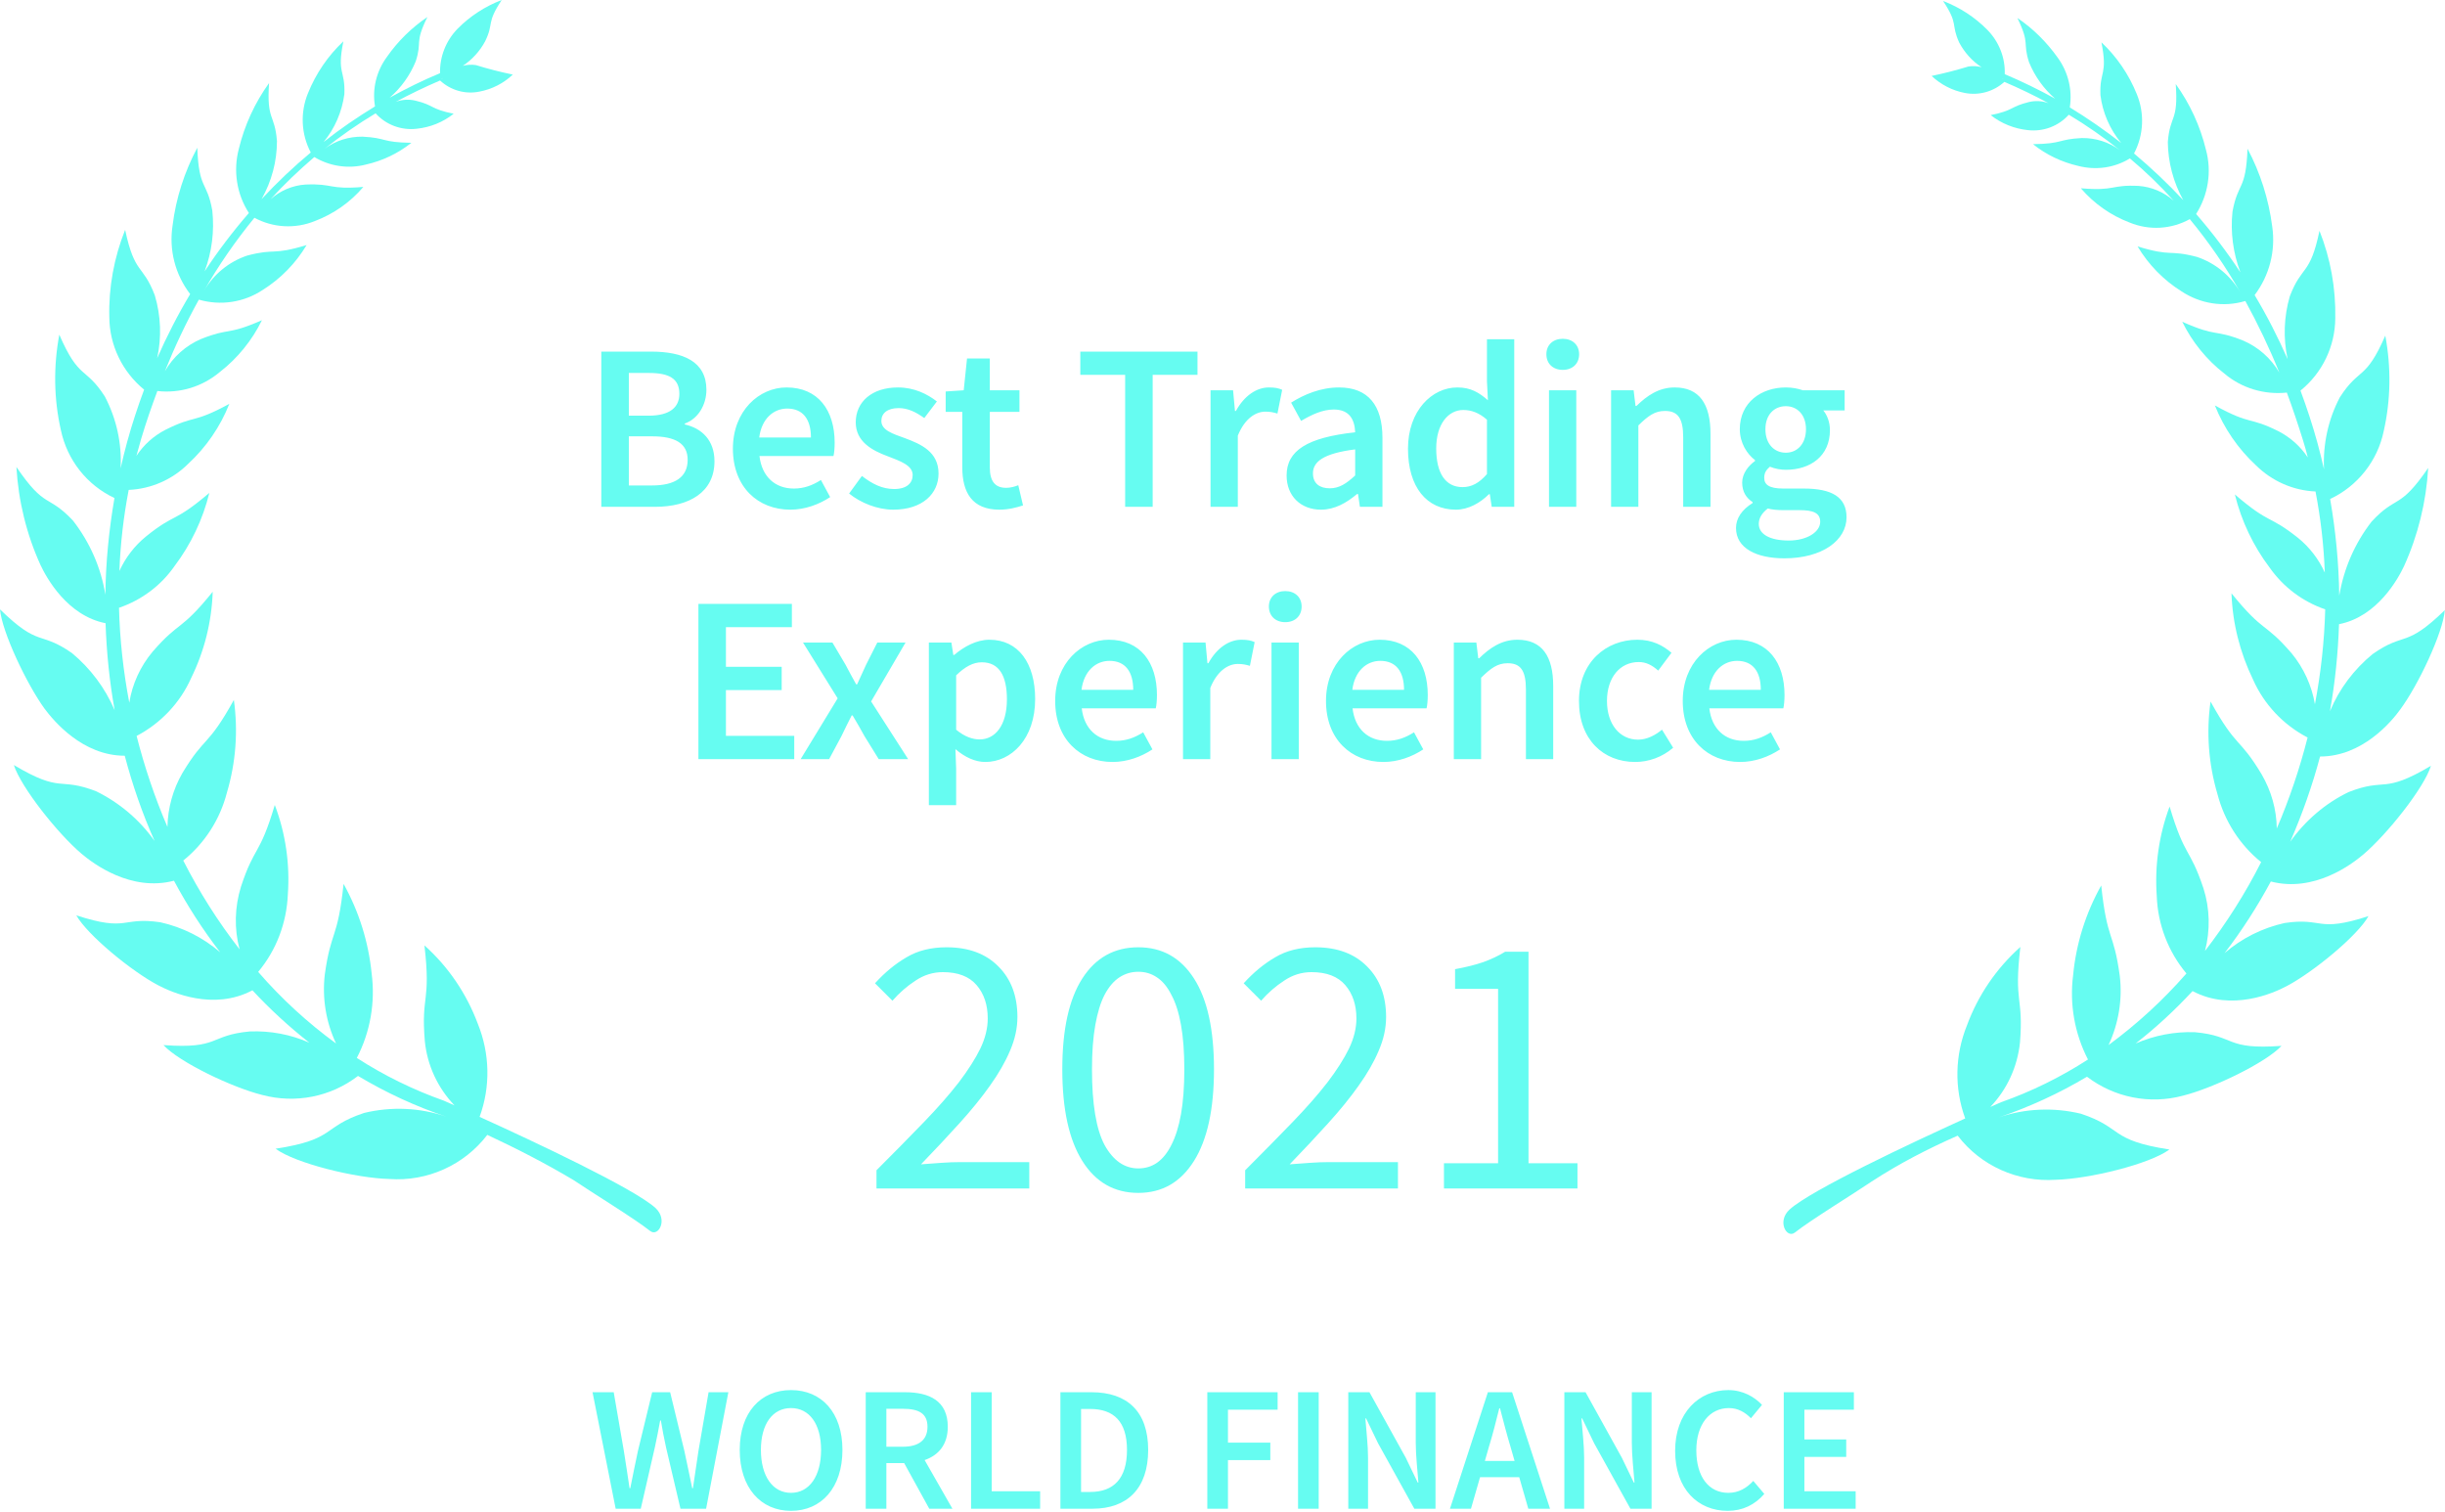 <svg width="249" height="154" viewBox="0 0 249 154" fill="none" xmlns="http://www.w3.org/2000/svg">
<g clip-path="url(#clip0_25_20310)">
<path d="M89.262 121.031V119.18C91.075 117.366 92.687 115.729 94.097 114.268C95.507 112.806 96.69 111.459 97.647 110.224C98.603 108.965 99.334 107.819 99.837 106.786C100.341 105.728 100.592 104.708 100.592 103.725C100.592 102.34 100.215 101.207 99.46 100.325C98.704 99.443 97.559 99.002 96.023 99.002C95.016 99.002 94.084 99.292 93.228 99.871C92.372 100.426 91.591 101.106 90.886 101.912L89.111 100.136C90.118 99.028 91.188 98.146 92.322 97.491C93.454 96.811 94.814 96.471 96.4 96.471C98.641 96.471 100.404 97.126 101.688 98.436C102.972 99.72 103.614 101.433 103.614 103.574C103.614 104.708 103.362 105.854 102.859 107.013C102.38 108.146 101.7 109.33 100.819 110.565C99.963 111.774 98.931 113.046 97.722 114.381C96.539 115.691 95.23 117.089 93.794 118.575C94.449 118.525 95.129 118.474 95.834 118.424C96.539 118.373 97.206 118.348 97.835 118.348H104.822V121.031H89.262ZM115.929 121.484C113.486 121.484 111.585 120.401 110.226 118.235C108.866 116.069 108.186 112.958 108.186 108.902C108.186 104.846 108.866 101.761 110.226 99.645C111.585 97.529 113.486 96.471 115.929 96.471C118.346 96.471 120.234 97.529 121.594 99.645C122.953 101.761 123.633 104.846 123.633 108.902C123.633 112.958 122.953 116.069 121.594 118.235C120.234 120.401 118.346 121.484 115.929 121.484ZM115.929 118.991C116.634 118.991 117.263 118.802 117.817 118.424C118.396 118.021 118.887 117.416 119.29 116.61C119.718 115.779 120.045 114.733 120.272 113.474C120.498 112.189 120.612 110.665 120.612 108.902C120.612 107.139 120.498 105.627 120.272 104.368C120.045 103.108 119.718 102.088 119.29 101.307C118.887 100.501 118.396 99.909 117.817 99.531C117.263 99.153 116.634 98.965 115.929 98.965C115.224 98.965 114.582 99.153 114.003 99.531C113.423 99.909 112.92 100.501 112.492 101.307C112.089 102.088 111.774 103.108 111.548 104.368C111.321 105.627 111.208 107.139 111.208 108.902C111.208 112.429 111.636 114.998 112.492 116.61C113.373 118.197 114.519 118.991 115.929 118.991ZM126.808 121.031V119.18C128.621 117.366 130.232 115.729 131.642 114.268C133.052 112.806 134.236 111.459 135.192 110.224C136.149 108.965 136.879 107.819 137.383 106.786C137.887 105.728 138.138 104.708 138.138 103.725C138.138 102.34 137.761 101.207 137.005 100.325C136.25 99.443 135.104 99.002 133.569 99.002C132.561 99.002 131.63 99.292 130.774 99.871C129.918 100.426 129.137 101.106 128.432 101.912L126.657 100.136C127.664 99.028 128.734 98.146 129.867 97.491C131 96.811 132.36 96.471 133.946 96.471C136.187 96.471 137.95 97.126 139.234 98.436C140.518 99.72 141.16 101.433 141.16 103.574C141.16 104.708 140.908 105.854 140.404 107.013C139.926 108.146 139.246 109.33 138.365 110.565C137.509 111.774 136.477 113.046 135.268 114.381C134.085 115.691 132.776 117.089 131.34 118.575C131.995 118.525 132.675 118.474 133.38 118.424C134.085 118.373 134.752 118.348 135.381 118.348H142.368V121.031H126.808ZM147.054 121.031V118.462H152.567V100.703H148.187V98.7C149.295 98.499 150.252 98.259 151.057 97.982C151.888 97.68 152.631 97.327 153.286 96.924H155.664V118.462H160.65V121.031H147.054Z" fill="#66FCF1"/>
<path d="M61.238 51.615H66.698C70.177 51.615 72.762 50.14 72.762 46.974C72.762 44.847 71.482 43.614 69.742 43.228V43.131C71.119 42.647 71.941 41.197 71.941 39.699C71.941 36.798 69.549 35.807 66.287 35.807H61.238V51.615ZM64.041 42.333V37.983H66.094C68.148 37.983 69.186 38.563 69.186 40.109C69.186 41.463 68.244 42.333 66.046 42.333H64.041ZM64.041 49.439V44.436H66.408C68.776 44.436 70.032 45.161 70.032 46.829C70.032 48.593 68.728 49.439 66.408 49.439H64.041ZM80.485 51.905C81.983 51.905 83.409 51.373 84.544 50.624L83.602 48.883C82.732 49.439 81.862 49.754 80.848 49.754C78.939 49.754 77.586 48.545 77.345 46.442H84.882C84.955 46.152 85.003 45.62 85.003 45.089C85.003 41.777 83.312 39.457 80.099 39.457C77.32 39.457 74.639 41.826 74.639 45.693C74.639 49.608 77.2 51.905 80.485 51.905ZM77.32 44.557C77.562 42.647 78.77 41.608 80.171 41.608C81.79 41.608 82.587 42.72 82.587 44.557H77.32ZM90.966 51.905C93.962 51.905 95.581 50.261 95.581 48.231C95.581 46.007 93.793 45.234 92.174 44.629C90.894 44.17 89.758 43.808 89.758 42.865C89.758 42.116 90.338 41.56 91.522 41.56C92.464 41.56 93.286 41.971 94.131 42.575L95.412 40.883C94.445 40.134 93.117 39.457 91.45 39.457C88.792 39.457 87.149 40.931 87.149 43.01C87.149 44.992 88.84 45.886 90.411 46.466C91.667 46.95 92.947 47.385 92.947 48.376C92.947 49.198 92.344 49.802 91.063 49.802C89.855 49.802 88.84 49.294 87.777 48.472L86.473 50.261C87.632 51.204 89.348 51.905 90.966 51.905ZM101.769 51.905C102.711 51.905 103.532 51.687 104.185 51.47L103.701 49.415C103.363 49.56 102.88 49.681 102.469 49.681C101.334 49.681 100.802 49.004 100.802 47.602V41.947H103.822V39.747H100.802V36.508H98.483L98.145 39.747L96.309 39.868V41.947H98V47.602C98 50.164 99.015 51.905 101.769 51.905ZM114.586 51.615H117.388V38.176H121.954V35.807H110.02V38.176H114.586V51.615ZM123.282 51.615H126.06V44.364C126.785 42.575 127.92 41.922 128.863 41.922C129.37 41.922 129.684 41.995 130.095 42.116L130.578 39.699C130.215 39.529 129.829 39.457 129.225 39.457C127.969 39.457 126.712 40.303 125.867 41.85H125.77L125.577 39.747H123.282V51.615ZM134.532 51.905C135.933 51.905 137.141 51.204 138.204 50.309H138.301L138.494 51.615H140.789V44.581C140.789 41.27 139.316 39.457 136.368 39.457C134.484 39.457 132.793 40.182 131.488 41.004L132.503 42.865C133.566 42.236 134.677 41.705 135.837 41.705C137.456 41.705 137.963 42.768 138.011 44.025C133.131 44.557 131.029 45.886 131.029 48.424C131.029 50.503 132.455 51.905 134.532 51.905ZM135.426 49.729C134.436 49.729 133.711 49.27 133.711 48.207C133.711 47.022 134.774 46.176 138.011 45.765V48.424C137.117 49.246 136.393 49.729 135.426 49.729ZM148.27 51.905C149.55 51.905 150.758 51.204 151.628 50.334H151.725L151.918 51.615H154.212V34.55H151.433V38.853L151.53 40.762C150.613 39.964 149.768 39.457 148.415 39.457C145.83 39.457 143.39 41.826 143.39 45.693C143.39 49.608 145.298 51.905 148.27 51.905ZM148.946 49.608C147.231 49.608 146.265 48.231 146.265 45.669C146.265 43.179 147.497 41.753 149.019 41.753C149.816 41.753 150.613 42.019 151.433 42.744V48.279C150.637 49.198 149.864 49.608 148.946 49.608ZM157.751 51.615H160.529V39.747H157.751V51.615ZM159.152 37.668C160.142 37.668 160.819 37.04 160.819 36.073C160.819 35.13 160.142 34.502 159.152 34.502C158.161 34.502 157.485 35.13 157.485 36.073C157.485 37.04 158.161 37.668 159.152 37.668ZM164.074 51.615H166.852V43.324C167.842 42.357 168.519 41.85 169.558 41.85C170.862 41.85 171.418 42.575 171.418 44.533V51.615H174.197V44.17C174.197 41.173 173.084 39.457 170.548 39.457C168.93 39.457 167.721 40.303 166.659 41.342H166.562L166.369 39.747H164.074V51.615ZM181.724 56.86C185.589 56.86 188.053 55.023 188.053 52.678C188.053 50.624 186.555 49.754 183.704 49.754H181.603C180.153 49.754 179.67 49.343 179.67 48.666C179.67 48.134 179.887 47.844 180.25 47.53C180.781 47.747 181.362 47.844 181.869 47.844C184.381 47.844 186.361 46.442 186.361 43.808C186.361 42.986 186.072 42.261 185.685 41.801H187.86V39.747H183.607C183.124 39.578 182.521 39.457 181.869 39.457C179.38 39.457 177.182 40.98 177.182 43.711C177.182 45.113 177.93 46.249 178.728 46.853V46.95C178.051 47.433 177.423 48.231 177.423 49.149C177.423 50.116 177.882 50.745 178.485 51.131V51.228C177.399 51.905 176.795 52.775 176.795 53.766C176.795 55.844 178.897 56.86 181.724 56.86ZM181.869 46.104C180.708 46.104 179.791 45.234 179.791 43.711C179.791 42.212 180.708 41.366 181.869 41.366C183.028 41.366 183.921 42.236 183.921 43.711C183.921 45.234 183.004 46.104 181.869 46.104ZM182.159 55.047C180.274 55.047 179.115 54.418 179.115 53.355C179.115 52.799 179.404 52.267 180.032 51.784C180.491 51.905 180.998 51.953 181.652 51.953H183.269C184.623 51.953 185.371 52.219 185.371 53.138C185.371 54.153 184.068 55.047 182.159 55.047Z" fill="#66FCF1"/>
<path d="M71.127 77.308H80.887V74.939H73.929V70.275H79.607V67.906H73.929V63.869H80.646V61.501H71.127V77.308ZM81.54 77.308H84.439L85.695 74.964C86.033 74.239 86.395 73.537 86.734 72.861H86.83C87.241 73.537 87.652 74.263 88.038 74.964L89.488 77.308H92.484L88.715 71.435L92.218 65.44H89.343L88.207 67.688C87.918 68.341 87.579 69.042 87.289 69.694H87.193C86.83 69.042 86.444 68.341 86.106 67.688L84.777 65.44H81.781L85.308 71.12L81.54 77.308ZM94.596 81.997H97.374V78.275L97.302 76.293C98.268 77.115 99.307 77.598 100.346 77.598C102.979 77.598 105.42 75.254 105.42 71.193C105.42 67.519 103.704 65.15 100.757 65.15C99.452 65.15 98.172 65.851 97.181 66.697H97.085L96.891 65.44H94.596V81.997ZM99.766 75.302C99.066 75.302 98.244 75.036 97.374 74.311V68.776C98.293 67.882 99.114 67.447 99.984 67.447C101.771 67.447 102.545 68.849 102.545 71.217C102.545 73.9 101.337 75.302 99.766 75.302ZM113.306 77.598C114.804 77.598 116.23 77.067 117.365 76.317L116.423 74.577C115.553 75.133 114.683 75.447 113.669 75.447C111.76 75.447 110.407 74.239 110.166 72.136H117.703C117.776 71.846 117.824 71.314 117.824 70.782C117.824 67.471 116.133 65.15 112.92 65.15C110.141 65.15 107.46 67.519 107.46 71.386C107.46 75.302 110.021 77.598 113.306 77.598ZM110.141 70.25C110.383 68.341 111.591 67.302 112.992 67.302C114.611 67.302 115.408 68.413 115.408 70.25H110.141ZM120.478 77.308H123.256V70.057C123.981 68.268 125.116 67.616 126.058 67.616C126.566 67.616 126.88 67.688 127.29 67.809L127.774 65.392C127.411 65.223 127.025 65.15 126.421 65.15C125.164 65.15 123.908 65.996 123.063 67.543H122.966L122.773 65.44H120.478V77.308ZM129.49 77.308H132.268V65.44H129.49V77.308ZM130.891 63.362C131.882 63.362 132.558 62.733 132.558 61.766C132.558 60.824 131.882 60.195 130.891 60.195C129.901 60.195 129.224 60.824 129.224 61.766C129.224 62.733 129.901 63.362 130.891 63.362ZM140.886 77.598C142.384 77.598 143.81 77.067 144.945 76.317L144.003 74.577C143.133 75.133 142.263 75.447 141.249 75.447C139.34 75.447 137.987 74.239 137.746 72.136H145.283C145.356 71.846 145.404 71.314 145.404 70.782C145.404 67.471 143.713 65.15 140.5 65.15C137.721 65.15 135.04 67.519 135.04 71.386C135.04 75.302 137.601 77.598 140.886 77.598ZM137.721 70.25C137.963 68.341 139.171 67.302 140.572 67.302C142.191 67.302 142.988 68.413 142.988 70.25H137.721ZM148.058 77.308H150.836V69.018C151.826 68.051 152.502 67.543 153.542 67.543C154.846 67.543 155.401 68.268 155.401 70.226V77.308H158.179V69.864C158.179 66.866 157.068 65.15 154.532 65.15C152.914 65.15 151.705 65.996 150.643 67.036H150.546L150.353 65.44H148.058V77.308ZM166.529 77.598C167.881 77.598 169.283 77.115 170.394 76.148L169.259 74.311C168.583 74.867 167.736 75.326 166.819 75.326C164.958 75.326 163.654 73.755 163.654 71.386C163.654 68.993 164.982 67.422 166.891 67.422C167.64 67.422 168.243 67.737 168.873 68.293L170.225 66.48C169.355 65.73 168.267 65.15 166.746 65.15C163.582 65.15 160.803 67.422 160.803 71.386C160.803 75.326 163.292 77.598 166.529 77.598ZM177.219 77.598C178.716 77.598 180.142 77.067 181.277 76.317L180.336 74.577C179.466 75.133 178.596 75.447 177.582 75.447C175.673 75.447 174.32 74.239 174.079 72.136H181.615C181.688 71.846 181.736 71.314 181.736 70.782C181.736 67.471 180.046 65.15 176.833 65.15C174.055 65.15 171.373 67.519 171.373 71.386C171.373 75.302 173.934 77.598 177.219 77.598ZM174.055 70.25C174.296 68.341 175.504 67.302 176.905 67.302C178.523 67.302 179.322 68.413 179.322 70.25H174.055Z" fill="#66FCF1"/>
<path d="M62.7 153.647H65.256L66.689 147.406C66.888 146.482 67.069 145.575 67.232 144.668H67.305C67.45 145.575 67.631 146.482 67.831 147.406L69.299 153.647H71.91L74.176 141.784H72.163L71.13 147.769C70.949 149.021 70.749 150.29 70.568 151.56H70.496C70.224 150.29 69.97 149.002 69.698 147.769L68.248 141.784H66.417L64.966 147.769C64.695 149.021 64.441 150.308 64.187 151.56H64.114C63.933 150.308 63.734 149.039 63.534 147.769L62.501 141.784H60.344L62.7 153.647ZM80.555 153.864C83.655 153.864 85.794 151.506 85.794 147.66C85.794 143.834 83.655 141.566 80.555 141.566C77.473 141.566 75.334 143.834 75.334 147.66C75.334 151.506 77.473 153.864 80.555 153.864ZM80.555 152.031C78.688 152.031 77.491 150.327 77.491 147.66C77.491 145.012 78.688 143.398 80.555 143.398C82.422 143.398 83.619 145.012 83.619 147.66C83.619 150.327 82.422 152.031 80.555 152.031ZM88.166 153.647H90.268V149.002H92.081L94.637 153.647H96.994L94.166 148.694C95.58 148.205 96.523 147.116 96.523 145.303C96.523 142.655 94.637 141.784 92.172 141.784H88.166V153.647ZM90.268 147.334V143.471H91.954C93.568 143.471 94.456 143.942 94.456 145.303C94.456 146.645 93.568 147.334 91.954 147.334H90.268ZM98.894 153.647H105.927V151.868H100.997V141.784H98.894V153.647ZM107.993 153.647H111.275C114.791 153.647 116.931 151.597 116.931 147.66C116.931 143.743 114.791 141.784 111.166 141.784H107.993V153.647ZM110.096 151.941V143.489H111.021C113.414 143.489 114.773 144.758 114.773 147.66C114.773 150.581 113.414 151.941 111.021 151.941H110.096ZM122.953 153.647H125.056V148.694H129.37V146.917H125.056V143.562H130.113V141.784H122.953V153.647ZM132.194 153.647H134.297V141.784H132.194V153.647ZM137.31 153.647H139.322V148.459C139.322 147.135 139.141 145.702 139.05 144.45H139.123L140.337 146.971L144.036 153.647H146.193V141.784H144.181V146.935C144.181 148.259 144.362 149.764 144.452 150.979H144.38L143.165 148.459L139.467 141.784H137.31V153.647ZM151.636 147.334C152.018 146.082 152.362 144.74 152.688 143.417H152.76C153.104 144.722 153.45 146.082 153.83 147.334L154.246 148.785H151.219L151.636 147.334ZM147.666 153.647H149.805L150.729 150.435H154.719L155.642 153.647H157.855L153.993 141.784H151.527L147.666 153.647ZM159.315 153.647H161.329V148.459C161.329 147.135 161.146 145.702 161.055 144.45H161.128L162.343 146.971L166.042 153.647H168.198V141.784H166.186V146.935C166.186 148.259 166.367 149.764 166.458 150.979H166.386L165.171 148.459L161.474 141.784H159.315V153.647ZM175.944 153.864C177.467 153.864 178.718 153.247 179.678 152.14L178.555 150.816C177.883 151.542 177.068 152.031 176.017 152.031C174.022 152.031 172.754 150.399 172.754 147.697C172.754 145.031 174.132 143.398 176.071 143.398C176.996 143.398 177.702 143.815 178.318 144.432L179.442 143.072C178.7 142.274 177.503 141.566 176.017 141.566C173.026 141.566 170.596 143.87 170.596 147.751C170.596 151.687 172.953 153.864 175.944 153.864ZM181.658 153.647H188.981V151.868H183.76V148.368H188.02V146.59H183.76V143.562H188.8V141.784H181.658V153.647Z" fill="#66FCF1"/>
<path fill-rule="evenodd" clip-rule="evenodd" d="M199.373 115.655C201.729 118.737 205.492 120.408 209.359 120.147C212.741 120.066 218.922 118.555 220.935 117.065C214.754 116.118 216.245 114.849 211.915 113.419C209.137 112.755 206.238 112.875 203.54 113.802C206.682 112.734 209.701 111.345 212.54 109.653C215.318 111.767 218.922 112.493 222.304 111.586C225.384 110.821 230.759 108.223 232.35 106.51C226.571 106.933 227.72 105.503 223.552 105.121C221.478 105.04 219.405 105.443 217.493 106.269C219.566 104.657 221.498 102.865 223.291 100.931C227.276 103.046 231.545 101.133 232.873 100.427C235.591 98.997 240.1 95.291 241.208 93.297C235.873 95.029 236.658 93.398 232.651 94.002C230.397 94.506 228.304 95.553 226.552 97.064C228.323 94.767 229.894 92.31 231.263 89.772C235.652 90.92 239.477 88.04 240.665 87.033C243.1 84.978 246.866 80.245 247.57 77.989C242.577 80.95 243.061 79.137 239.175 80.668C236.8 81.816 234.766 83.569 233.235 85.724C234.464 82.904 235.49 80.003 236.276 77.043C240.585 77.043 243.544 73.498 244.43 72.269C246.282 69.771 248.799 64.433 248.98 62.137C244.913 66.085 244.973 64.272 241.631 66.609C239.738 68.16 238.229 70.154 237.283 72.43C237.807 69.509 238.108 66.528 238.208 63.567C242.115 62.802 244.228 58.935 244.833 57.646C246.262 54.483 247.087 51.099 247.288 47.655C244.329 51.986 244.087 50.354 241.531 53.114C239.82 55.309 238.692 57.907 238.229 60.667C238.188 57.364 237.867 54.06 237.302 50.817C240.1 49.508 242.135 46.93 242.758 43.909C243.484 40.706 243.523 37.403 242.919 34.18C240.906 38.813 240.283 37.362 238.289 40.464C237.102 42.72 236.557 45.258 236.679 47.796C236.477 46.91 236.255 46.004 236.014 45.117C235.511 43.284 234.927 41.512 234.283 39.779C236.497 37.987 237.807 35.288 237.826 32.408C237.886 29.366 237.343 26.325 236.216 23.505C235.249 28.137 234.423 26.949 233.196 30.172C232.591 32.246 232.511 34.462 232.974 36.577C231.987 34.341 230.88 32.166 229.612 30.051C231.121 28.057 231.766 25.539 231.403 23.062C231.041 20.282 230.196 17.603 228.888 15.146C228.726 19.476 227.92 18.489 227.358 21.551C227.136 23.646 227.418 25.761 228.162 27.735C226.793 25.66 225.284 23.666 223.653 21.793C224.881 19.859 225.263 17.482 224.659 15.267C224.075 12.85 223.028 10.573 221.579 8.559C221.861 12.427 220.995 11.661 220.773 14.461C220.795 16.536 221.338 18.57 222.344 20.383C220.773 18.691 219.103 17.12 217.331 15.629C218.318 13.756 218.418 11.54 217.613 9.587C216.808 7.592 215.579 5.78 214.01 4.309C214.674 7.673 213.807 7.169 213.909 9.687C214.13 11.48 214.874 13.172 216.023 14.562C214.351 13.252 212.6 12.044 210.788 10.936C211.07 9.164 210.626 7.351 209.58 5.901C208.453 4.309 207.063 2.919 205.453 1.832C206.781 4.571 205.956 4.249 206.641 6.344C207.225 7.774 208.13 9.043 209.298 10.05C207.628 9.123 205.916 8.297 204.164 7.552C204.225 5.88 203.58 4.249 202.393 3.04C201.125 1.751 199.574 0.744 197.884 0.1C199.494 2.517 198.649 2.416 199.534 4.35C200.078 5.357 200.843 6.223 201.809 6.847C201.386 6.726 200.923 6.706 200.481 6.767C199.231 7.149 197.983 7.472 196.715 7.733C197.662 8.62 198.83 9.224 200.097 9.466C201.548 9.748 203.037 9.325 204.124 8.338C205.675 9.002 207.184 9.728 208.634 10.513C207.99 10.271 207.305 10.231 206.621 10.392C204.668 10.876 205.13 11.238 202.735 11.722C203.822 12.588 205.151 13.111 206.52 13.252C208.089 13.434 209.641 12.85 210.687 11.681C212.499 12.769 214.23 13.977 215.881 15.287C214.754 14.461 213.405 14.038 212.016 14.058C209.559 14.179 210.104 14.642 207.044 14.682C208.393 15.77 209.983 16.515 211.654 16.898C213.445 17.361 215.338 17.099 216.909 16.133C218.499 17.462 219.989 18.912 221.377 20.443C220.37 19.557 219.122 19.033 217.794 18.932C214.915 18.791 215.48 19.476 211.915 19.174C213.245 20.725 214.956 21.934 216.868 22.659C218.861 23.485 221.116 23.364 223.008 22.316C224.942 24.653 226.672 27.171 228.162 29.789C227.176 28.077 225.606 26.788 223.733 26.163C220.814 25.398 221.256 26.184 217.693 25.096C218.801 26.949 220.331 28.52 222.163 29.668C224.075 30.937 226.451 31.32 228.666 30.655C229.955 33.012 231.121 35.449 232.128 37.947C231.283 36.496 229.994 35.348 228.444 34.684C225.465 33.495 225.867 34.382 222.243 32.77C223.25 34.825 224.72 36.638 226.532 38.047C228.304 39.538 230.599 40.223 232.893 39.981C233.477 41.552 234.022 43.184 234.544 44.855C234.725 45.44 234.886 46.004 235.028 46.588C234.283 45.46 233.257 44.553 232.067 43.929C228.968 42.378 229.33 43.365 225.565 41.29C226.491 43.607 227.92 45.701 229.753 47.393C231.384 49.005 233.537 49.951 235.813 50.052C236.337 52.771 236.658 55.531 236.759 58.31C236.134 56.941 235.209 55.732 234.041 54.785C231.001 52.368 231.263 53.496 227.599 50.354C228.263 53.053 229.47 55.591 231.142 57.807C232.531 59.781 234.505 61.271 236.8 62.057C236.718 65.3 236.356 68.543 235.753 71.725C235.43 69.811 234.604 68.019 233.377 66.528C230.578 63.285 230.599 64.554 227.256 60.425C227.358 63.467 228.123 66.468 229.451 69.207C230.578 71.745 232.531 73.82 235.007 75.109C234.203 78.271 233.156 81.373 231.867 84.374C231.847 82.441 231.304 80.547 230.337 78.875C228.022 75.008 227.821 76.317 225.123 71.443C224.679 74.605 224.92 77.808 225.827 80.869C226.532 83.589 228.082 86.026 230.276 87.798C228.666 90.981 226.733 94.022 224.558 96.842C225.103 94.747 225.062 92.532 224.398 90.457C222.989 86.248 222.525 87.416 220.954 82.138C219.868 85.039 219.424 88.161 219.646 91.263C219.747 94.143 220.814 96.923 222.666 99.138C220.291 101.858 217.633 104.295 214.734 106.43C215.76 104.234 216.163 101.797 215.881 99.4C215.258 94.788 214.594 95.916 213.989 90.175C212.419 92.975 211.432 96.097 211.13 99.299C210.747 102.24 211.271 105.241 212.641 107.9C209.861 109.693 206.882 111.163 203.783 112.251C203.761 112.271 203.358 112.432 202.694 112.734C204.406 110.942 205.453 108.645 205.714 106.188C206.097 101.414 205.07 102.301 205.755 96.439C203.319 98.615 201.446 101.354 200.319 104.416C199.091 107.437 199.011 110.821 200.138 113.903C194.601 116.42 184.475 121.174 182.26 123.168C180.932 124.376 181.958 126.169 182.784 125.525C184.415 124.236 188.864 121.516 190.575 120.348C193.414 118.495 196.353 116.984 199.373 115.655ZM203.983 7.995L204.003 8.036L203.923 7.975L203.983 7.995Z" fill="#66FCF1"/>
<path fill-rule="evenodd" clip-rule="evenodd" d="M58.425 120.188C60.136 121.356 64.585 124.075 66.216 125.364C67.041 126.009 68.068 124.216 66.74 123.008C64.525 121.014 54.398 116.26 48.842 113.742C49.969 110.661 49.889 107.297 48.66 104.256C47.513 101.194 45.661 98.455 43.225 96.279C43.909 102.141 42.862 101.274 43.265 106.028C43.507 108.485 44.574 110.782 46.285 112.574C45.641 112.292 45.238 112.111 45.198 112.091C42.077 110.983 39.118 109.533 36.339 107.74C37.708 105.102 38.232 102.1 37.849 99.139C37.527 95.937 36.561 92.835 34.99 90.015C34.386 95.755 33.722 94.628 33.078 99.24C32.796 101.657 33.199 104.094 34.225 106.27C31.306 104.135 28.649 101.698 26.293 98.978C28.145 96.763 29.192 93.983 29.313 91.103C29.535 88.001 29.092 84.899 27.984 81.978C26.414 87.256 25.931 86.067 24.542 90.297C23.897 92.372 23.837 94.587 24.401 96.682C22.206 93.862 20.294 90.841 18.663 87.638C20.857 85.866 22.408 83.449 23.112 80.709C24.018 77.648 24.26 74.445 23.817 71.283C21.119 76.157 20.898 74.868 18.582 78.715C17.616 80.387 17.093 82.281 17.052 84.214C15.764 81.213 14.717 78.111 13.912 74.949C16.368 73.66 18.341 71.585 19.468 69.047C20.817 66.308 21.562 63.307 21.663 60.265C18.321 64.394 18.341 63.146 15.542 66.368C14.294 67.859 13.469 69.651 13.167 71.565C12.563 68.382 12.2 65.14 12.12 61.897C14.415 61.111 16.388 59.641 17.777 57.647C19.448 55.431 20.656 52.893 21.32 50.194C17.656 53.316 17.898 52.188 14.878 54.626C13.71 55.572 12.784 56.781 12.16 58.15C12.261 55.371 12.583 52.611 13.106 49.892C15.381 49.791 17.556 48.845 19.166 47.233C20.998 45.541 22.428 43.467 23.354 41.13C19.569 43.185 19.951 42.218 16.851 43.769C15.643 44.393 14.636 45.3 13.892 46.428C14.053 45.843 14.214 45.279 14.375 44.695C14.878 43.003 15.442 41.392 16.026 39.821C18.321 40.083 20.616 39.378 22.387 37.887C24.199 36.477 25.669 34.665 26.676 32.61C23.052 34.201 23.454 33.335 20.475 34.524C18.925 35.188 17.636 36.336 16.791 37.807C17.797 35.309 18.945 32.872 20.253 30.515C22.468 31.16 24.844 30.797 26.756 29.528C28.588 28.38 30.118 26.809 31.226 24.956C27.642 26.044 28.105 25.258 25.186 26.024C23.314 26.648 21.743 27.937 20.757 29.649C22.267 27.011 23.998 24.513 25.911 22.177C27.803 23.204 30.058 23.325 32.051 22.519C33.964 21.794 35.675 20.605 37.004 19.034C33.46 19.336 34.004 18.672 31.125 18.793C29.796 18.873 28.528 19.417 27.541 20.303C28.93 18.772 30.441 17.342 32.011 15.993C33.581 16.939 35.474 17.222 37.266 16.758C38.957 16.375 40.527 15.63 41.896 14.543C38.836 14.502 39.4 14.039 36.923 13.918C35.534 13.898 34.185 14.321 33.058 15.147C34.709 13.838 36.44 12.629 38.252 11.541C39.299 12.71 40.869 13.294 42.419 13.113C43.809 12.972 45.117 12.448 46.204 11.582C43.788 11.098 44.252 10.716 42.319 10.252C41.654 10.091 40.95 10.132 40.305 10.373C41.755 9.588 43.265 8.863 44.815 8.198C45.902 9.205 47.392 9.628 48.842 9.326C50.11 9.084 51.298 8.48 52.224 7.594C50.956 7.332 49.687 7.009 48.459 6.627C48.016 6.566 47.573 6.586 47.13 6.707C48.077 6.083 48.862 5.217 49.405 4.21C50.331 2.316 49.486 2.417 51.097 0C49.405 0.645 47.855 1.652 46.587 2.941C45.419 4.149 44.775 5.761 44.815 7.453C43.064 8.178 41.352 9.024 39.681 9.95C40.849 8.943 41.755 7.674 42.339 6.244C43.023 4.149 42.178 4.472 43.527 1.732C41.916 2.82 40.507 4.21 39.4 5.801C38.332 7.251 37.889 9.064 38.191 10.836C36.38 11.944 34.628 13.133 32.957 14.462C34.105 13.072 34.829 11.38 35.071 9.588C35.172 7.07 34.286 7.573 34.97 4.21C33.4 5.68 32.172 7.493 31.367 9.487C30.561 11.441 30.662 13.656 31.648 15.53C29.877 17 28.206 18.591 26.636 20.283C27.662 18.47 28.206 16.436 28.206 14.361C27.984 11.562 27.139 12.327 27.4 8.46C25.951 10.474 24.904 12.75 24.32 15.167C23.736 17.383 24.099 19.759 25.347 21.693C23.716 23.566 22.206 25.56 20.837 27.635C21.582 25.661 21.844 23.546 21.622 21.451C21.079 18.39 20.253 19.377 20.092 15.046C18.784 17.503 17.918 20.183 17.576 22.962C17.193 25.439 17.837 27.957 19.367 29.951C18.099 32.066 16.992 34.242 16.005 36.477C16.468 34.362 16.388 32.147 15.764 30.072C14.536 26.849 13.73 28.038 12.744 23.405C11.617 26.225 11.053 29.267 11.133 32.308C11.153 35.168 12.462 37.867 14.677 39.68C14.032 41.412 13.449 43.185 12.945 45.018C12.704 45.904 12.482 46.81 12.281 47.697C12.422 45.159 11.858 42.621 10.67 40.365C8.677 37.283 8.053 38.733 6.04 34.081C5.436 37.303 5.476 40.606 6.201 43.809C6.845 46.851 8.858 49.409 11.657 50.718C11.093 53.981 10.771 57.264 10.731 60.567C10.288 57.808 9.14 55.21 7.429 53.014C4.852 50.275 4.63 51.906 1.671 47.556C1.872 51.02 2.698 54.404 4.127 57.546C4.731 58.835 6.845 62.703 10.751 63.468C10.851 66.449 11.153 69.41 11.677 72.33C10.71 70.074 9.221 68.08 7.328 66.509C4.006 64.193 4.047 66.006 0 62.058C0.201 64.354 2.718 69.672 4.55 72.189C5.456 73.398 8.395 76.963 12.704 76.963C13.489 79.944 14.495 82.844 15.744 85.644C14.214 83.489 12.18 81.757 9.805 80.589C5.919 79.078 6.382 80.871 1.409 77.91C2.134 80.166 5.879 84.899 8.315 86.954C9.503 87.961 13.348 90.841 17.717 89.693C19.086 92.251 20.656 94.688 22.428 96.984C20.676 95.474 18.582 94.426 16.328 93.923C12.321 93.338 13.106 94.95 7.771 93.218C8.899 95.212 13.388 98.918 16.126 100.348C17.475 101.053 21.723 102.967 25.709 100.852C27.501 102.785 29.434 104.558 31.508 106.189C29.595 105.343 27.521 104.961 25.448 105.041C21.26 105.424 22.428 106.854 16.65 106.431C18.24 108.163 23.616 110.741 26.696 111.507C30.078 112.413 33.682 111.708 36.46 109.573C39.299 111.265 42.319 112.675 45.459 113.722C42.762 112.796 39.862 112.675 37.084 113.34C32.736 114.79 34.245 116.039 28.065 116.985C30.078 118.476 36.239 119.987 39.641 120.067C43.507 120.349 47.271 118.657 49.627 115.575C52.647 116.985 55.586 118.496 58.425 120.188ZM45.077 7.956L44.996 8.017V7.976L45.077 7.956Z" fill="#66FCF1"/>
</g>
<defs>
<clipPath id="clip0_25_20310">
<rect width="249" height="154" fill="white"/>
</clipPath>
</defs>
</svg>
